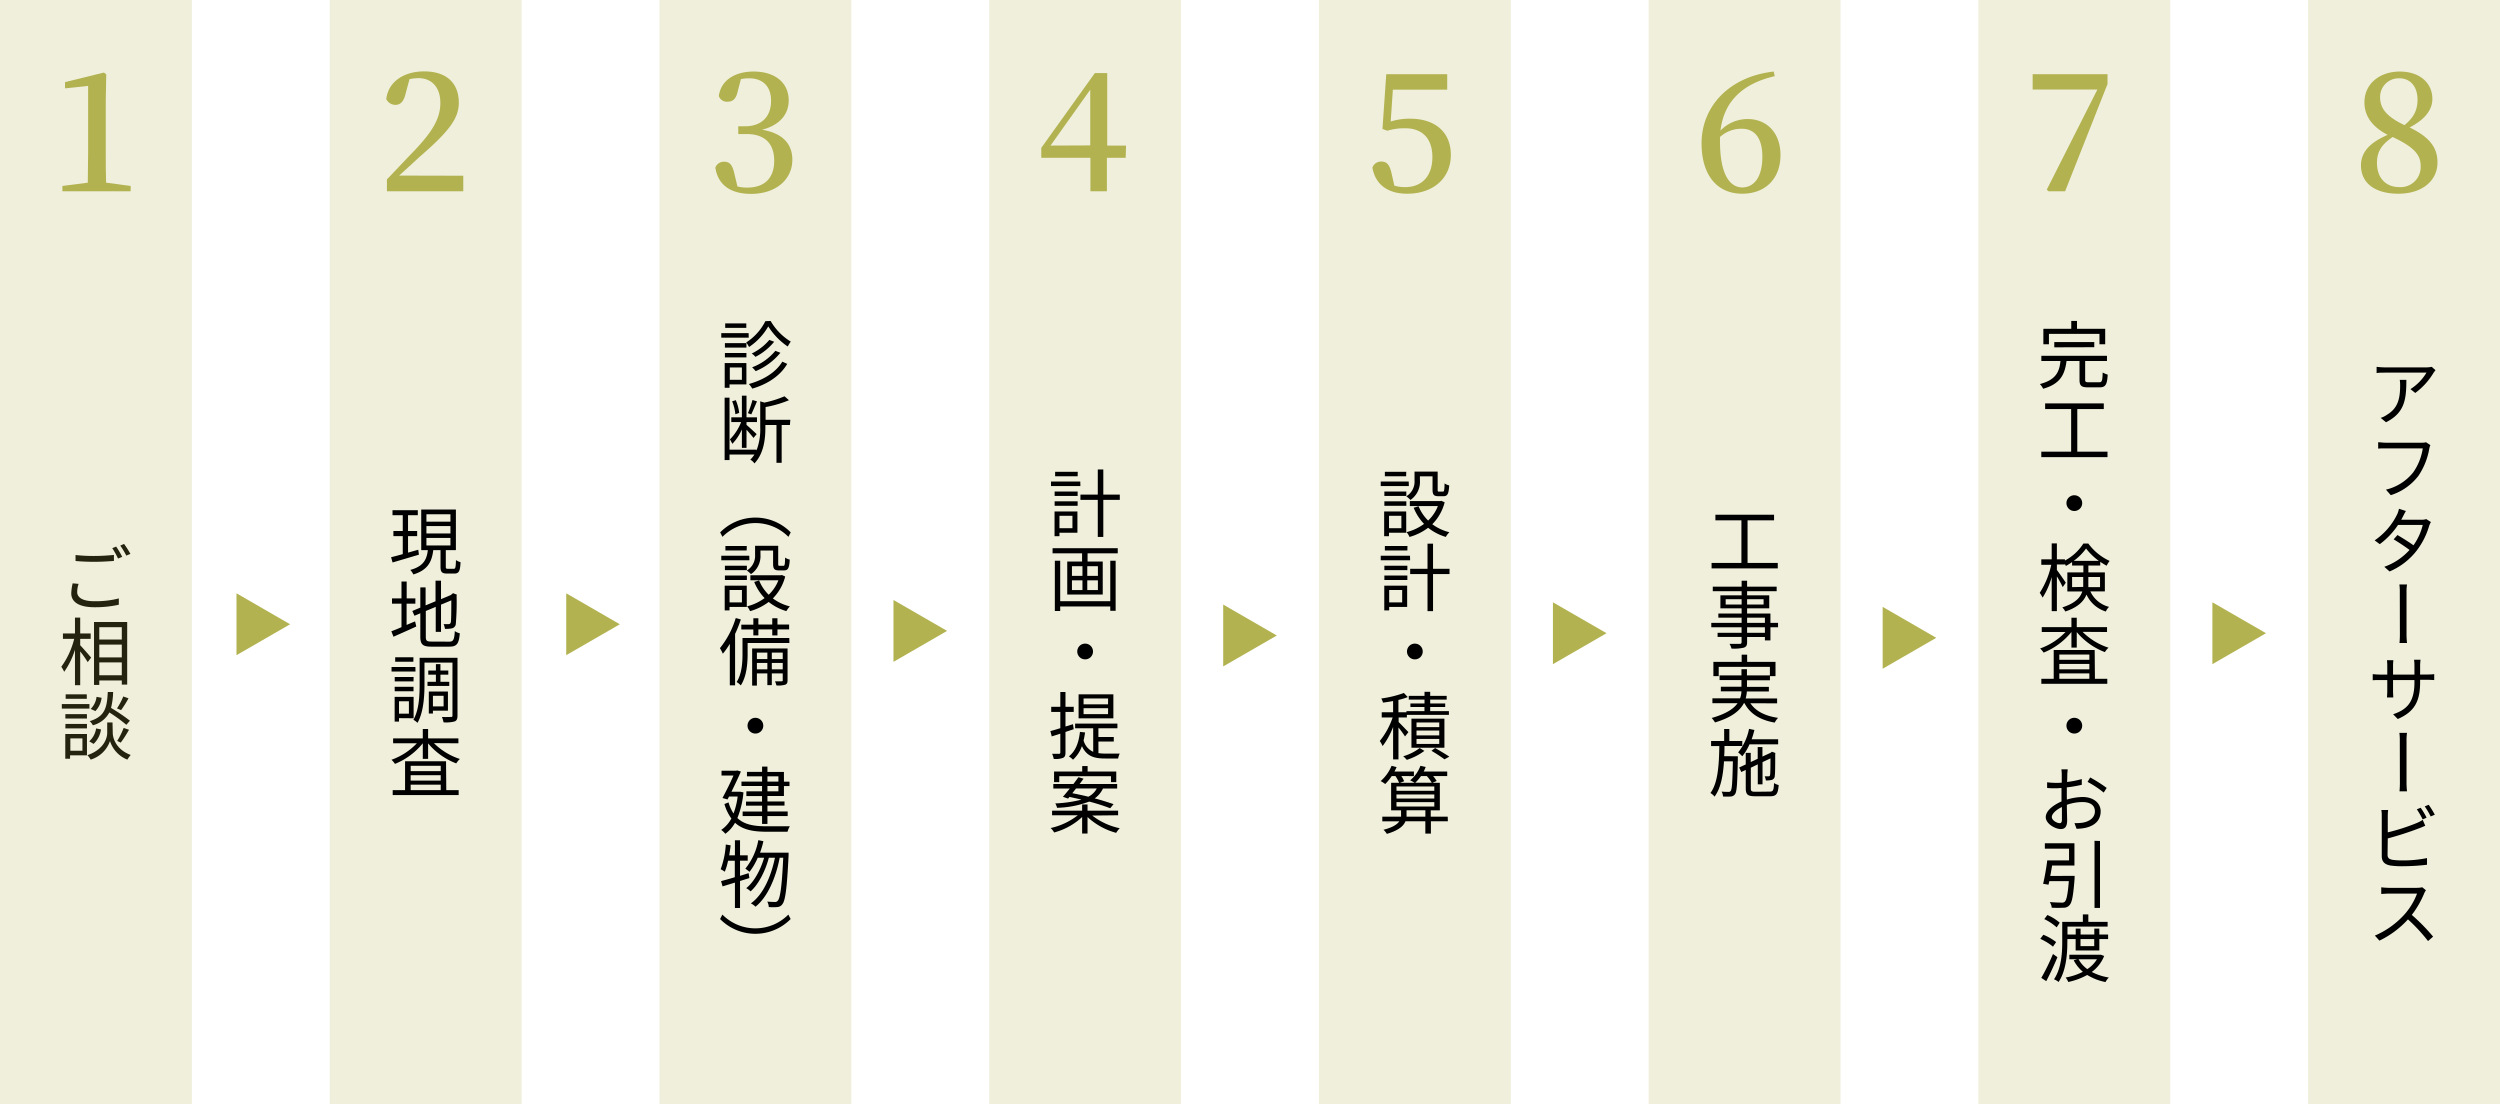 <svg xmlns="http://www.w3.org/2000/svg" width="606.56" height="267.84" viewBox="0 0 606.56 267.84"><defs><style>.a,.b{fill:#b2b250;}.a{opacity:0.2;}</style></defs><rect class="a" x="-30.64" y="110.64" width="267.84" height="46.56" transform="translate(-30.64 237.2) rotate(-90)"/><rect class="a" x="49.36" y="110.64" width="267.84" height="46.56" transform="translate(49.36 317.2) rotate(-90)"/><rect class="a" x="129.36" y="110.64" width="267.84" height="46.56" transform="translate(129.36 397.2) rotate(-90)"/><rect class="a" x="209.36" y="110.64" width="267.84" height="46.56" transform="translate(209.36 477.2) rotate(-90)"/><rect class="a" x="289.36" y="110.64" width="267.84" height="46.56" transform="translate(289.36 557.2) rotate(-90)"/><rect class="a" x="369.36" y="110.64" width="267.84" height="46.56" transform="translate(369.36 637.2) rotate(-90)"/><rect class="a" x="449.36" y="110.64" width="267.84" height="46.56" transform="translate(449.36 717.2) rotate(-90)"/><polygon class="b" points="150.38 151.46 137.38 143.95 137.38 158.96 150.38 151.46"/><polygon class="b" points="229.78 153.07 216.78 145.57 216.78 160.58 229.78 153.07"/><polygon class="b" points="309.78 154.19 296.78 146.68 296.78 161.69 309.78 154.19"/><polygon class="b" points="389.78 153.63 376.78 146.13 376.78 161.14 389.78 153.63"/><polygon class="b" points="469.78 154.75 456.78 147.24 456.78 162.25 469.78 154.75"/><polygon class="b" points="549.78 153.63 536.78 146.13 536.78 161.14 549.78 153.63"/><path d="M590.91,89.83c-.14.18-.36.44-.48.63A16.75,16.75,0,0,1,586,95.34l-1.17-.93a11.82,11.82,0,0,0,3.89-4h-10.1c-.67,0-1.32,0-2,.1V89a18.84,18.84,0,0,0,2,.14h10.17A7.37,7.37,0,0,0,590,89Zm-7.07,2.33c0,4.8-.42,8-4.93,10.29l-1.3-1.06a5.7,5.7,0,0,0,1.58-.79c2.76-1.67,3.14-4.2,3.14-7.15a8.4,8.4,0,0,0-.09-1.29Z"/><path d="M589.67,108a3.81,3.81,0,0,0-.27.88,17,17,0,0,1-2.63,6.56,13.59,13.59,0,0,1-6.71,4.7l-1.17-1.34a12,12,0,0,0,6.61-4.19,13.59,13.59,0,0,0,2.32-5.82h-9.06c-.7,0-1.31,0-1.76.06v-1.55c.48,0,1.19.11,1.78.11h8.89a3.44,3.44,0,0,0,.94-.11Z"/><path d="M589.8,126.66a6.73,6.73,0,0,0-.42.9,18.24,18.24,0,0,1-3.15,6.18,16.47,16.47,0,0,1-6.46,4.91l-1.28-1.13a15,15,0,0,0,6.12-4.09c-1.06-.79-2.5-1.76-3.85-2.57l.92-1.05c1.31.78,2.77,1.69,3.89,2.49a14.32,14.32,0,0,0,2.25-4.94h-6a18.64,18.64,0,0,1-4.43,4.67l-1.24-.92a16.16,16.16,0,0,0,5.52-6.45,7,7,0,0,0,.38-1.22l1.68.54c-.26.43-.45.81-.63,1.17s-.31.61-.51.95h4.94a3.11,3.11,0,0,0,1.13-.16Z"/><path d="M582.25,143.81a13.88,13.88,0,0,0-.1-2H584a11.53,11.53,0,0,0-.12,2v9.68A20.69,20.69,0,0,0,584,156h-1.82a24.36,24.36,0,0,0,.09-2.47Z"/><path d="M589,163.65a11.55,11.55,0,0,0,1.6-.09V165c-.19,0-.84-.06-1.6-.06h-1.82v.51c0,4.72-1.35,7.22-5.42,9l-1.13-1.15c3.19-1.1,5.17-2.77,5.17-7.7V165h-5.19v2.63c0,.65.06,1.42.06,1.59h-1.53c0-.17.07-.92.07-1.59V165h-1.77c-.75,0-1.56,0-1.76.06v-1.5a17.36,17.36,0,0,0,1.76.11h1.77v-2.21c0-.58-.06-1.1-.07-1.28h1.54c0,.18-.07.66-.07,1.28v2.21h5.19v-2.16a10.61,10.61,0,0,0-.09-1.44h1.56c0,.18-.09.76-.09,1.44v2.16Z"/><path d="M582.25,179.81a13.88,13.88,0,0,0-.1-2H584a11.53,11.53,0,0,0-.12,2v9.68A20.69,20.69,0,0,0,584,192h-1.82a24.36,24.36,0,0,0,.09-2.47Z"/><path d="M579.28,207.3c0,.9.36,1.14,1.23,1.32a16.77,16.77,0,0,0,2.34.14,28.86,28.86,0,0,0,6-.57v1.62a53.24,53.24,0,0,1-6.12.36A19.13,19.13,0,0,1,580,210c-1.35-.24-2.13-.87-2.13-2.31v-9.74a7.54,7.54,0,0,0-.1-1.42h1.65a12.27,12.27,0,0,0-.09,1.42v4a48.32,48.32,0,0,0,6.92-2.22,9.63,9.63,0,0,0,1.56-.81l.62,1.43c-.51.21-1.14.5-1.68.68a73.2,73.2,0,0,1-7.42,2.39Zm8.52-8.49a19.65,19.65,0,0,0-1.42-2.45l.93-.38a17.44,17.44,0,0,1,1.44,2.41Zm1.46-3.55a20.57,20.57,0,0,1,1.48,2.41l-1,.42a19.07,19.07,0,0,0-1.44-2.44Z"/><path d="M588.59,216a4.22,4.22,0,0,0-.43.77,23,23,0,0,1-3,5.21,45.87,45.87,0,0,1,5.17,5.27l-1.23,1.07a41.27,41.27,0,0,0-4.87-5.26,22.55,22.55,0,0,1-6.92,5.16L576.2,227a20.45,20.45,0,0,0,7.3-5.27,15.9,15.9,0,0,0,2.93-4.92h-6.89c-.63,0-1.59.08-1.79.09v-1.62a17.17,17.17,0,0,0,1.79.13h6.82a5.83,5.83,0,0,0,1.33-.14Z"/><path d="M509.31,92.75c.67,0,.79-.32.85-2.37a6.31,6.31,0,0,0,1.22.52c-.14,2.45-.54,3.08-2,3.08h-2.77c-1.64,0-2.07-.42-2.07-1.84V87.59h-3.15c-.42,3.25-1.48,5.56-5.68,6.73a4,4,0,0,0-.79-1.14c3.84-1,4.72-2.88,5-5.59h-4.64V86.32H511.2v1.27h-5.29v4.55c0,.5.13.61.88.61Zm-12.19-9.22h-1.35V79.77h6.77V77.86h1.39v1.91h6.84v3.76h-1.39V81H497.12Zm1.3.74V83h9.7v1.24Z"/><path d="M511.33,109.58v1.33H495.27v-1.33h7.24V99.25H496.2V97.88h14.23v1.37H504v10.33Z"/><path d="M503.28,120.16a1.91,1.91,0,1,1-1.91,1.91A1.9,1.9,0,0,1,503.28,120.16Z"/><path d="M507.17,143.49a6.8,6.8,0,0,0,4.54,3.75,3.47,3.47,0,0,0-.78,1.13,7.64,7.64,0,0,1-4.7-4.12c-.64,1.62-2.07,3.1-5.15,4.12a3.47,3.47,0,0,0-.72-1c3.14-1,4.38-2.37,4.85-3.87h-3.62v-4.62h3.89v-1.66h-2.74v-.85a12.6,12.6,0,0,1-1.51.94,5.26,5.26,0,0,0-.24-.47v.11h-1.94v1.35c.5.65,1.87,2.61,2.16,3.08l-.74,1.06a27.35,27.35,0,0,0-1.42-2.59v8.43h-1.26V140a18.7,18.7,0,0,1-2.2,5,8.62,8.62,0,0,0-.7-1.17,20.18,20.18,0,0,0,2.79-6.79h-2.41V135.7h2.52v-3.86h1.26v3.86H501v.3a11.79,11.79,0,0,0,4.47-4.12h1.21a13.23,13.23,0,0,0,5.16,4.21,7.82,7.82,0,0,0-.72,1.17,18,18,0,0,1-1.55-.95v.9h-2.88v1.66h4v4.62Zm-1.73-1.09c0-.31,0-.63,0-.94V140h-2.7v2.45Zm3.78-6.32a14.78,14.78,0,0,1-3.09-3,13.42,13.42,0,0,1-3,3ZM506.68,140v1.55c0,.3,0,.59,0,.9h2.84V140Z"/><path d="M505.28,153.3a15.83,15.83,0,0,0,6.3,3.85,4.3,4.3,0,0,0-.88,1.07,16.56,16.56,0,0,1-6.83-4.86v3.76h-1.29v-3.78a16.8,16.8,0,0,1-6.75,5,5.17,5.17,0,0,0-.85-1,15.7,15.7,0,0,0,6.16-4h-5.76v-1.19h7.2v-2.27h1.29v2.27h7.35v1.19Zm3,11.4h3v1.2h-16v-1.2h3v-7h9.94Zm-8.64-5.89v1.28h7.29v-1.28Zm7.29,2.27h-7.29v1.31h7.29Zm-7.29,3.62h7.29v-1.32h-7.29Z"/><path d="M503.28,174.16a1.91,1.91,0,1,1-1.91,1.91A1.9,1.9,0,0,1,503.28,174.16Z"/><path d="M501.48,194a13.66,13.66,0,0,1,3.82-.63c2.54,0,4.37,1.4,4.37,3.49s-1.33,3.46-3.71,4a11,11,0,0,1-2.14.22l-.5-1.37a11.87,11.87,0,0,0,2.05-.12c1.51-.29,2.9-1.12,2.9-2.74s-1.33-2.25-3-2.25a11.35,11.35,0,0,0-3.8.67c0,1.49.07,3,.07,3.78,0,1.6-.61,2.1-1.55,2.1-1.37,0-3.64-1.31-3.64-2.88s1.84-2.95,3.82-3.82v-1c0-.7,0-1.49,0-2.25-.49,0-.92.06-1.3.06-.79,0-1.55,0-2.19-.09l0-1.37a16.47,16.47,0,0,0,2.22.14c.39,0,.84,0,1.33-.05,0-.92,0-1.66,0-2a9.22,9.22,0,0,0-.09-1.23h1.53c0,.31-.08.79-.09,1.19s0,1.1-.06,1.87a22.14,22.14,0,0,0,3.57-.7l0,1.39a32.38,32.38,0,0,1-3.63.63c0,.81,0,1.64,0,2.34Zm-1.21,4.86c0-.63,0-1.8,0-3.06-1.4.66-2.45,1.65-2.45,2.43s1.21,1.49,1.89,1.49C500.06,199.76,500.27,199.47,500.27,198.9Zm6.86-10.23a34.36,34.36,0,0,1,4,2.54l-.72,1.13a23,23,0,0,0-3.92-2.59Z"/><path d="M503.35,212.5s0,.44,0,.62c-.33,4.25-.63,5.92-1.28,6.53a1.76,1.76,0,0,1-1.42.58,26,26,0,0,1-2.85,0,3.12,3.12,0,0,0-.47-1.37c1.19.11,2.38.13,2.83.13a1,1,0,0,0,.79-.2c.43-.38.74-1.76,1-5h-4.73c-.07.3-.15.59-.2.86l-1.31-.22c.36-1.49.79-3.87,1-5.68H502v-2.85h-5.87V204.6h7.18V210h-5.42c-.14.84-.29,1.72-.45,2.53Zm6.16-8.46v16.24h-1.33V204Z"/><path d="M498.1,229.68a12.94,12.94,0,0,0-3.08-1.89l.75-1a13.45,13.45,0,0,1,3.1,1.78Zm1.08,2.55c-.78,1.91-1.82,4.13-2.71,5.82l-1.2-.79a51,51,0,0,0,2.83-5.8ZM499,225a12.47,12.47,0,0,0-3-2l.74-1a11.56,11.56,0,0,1,3,1.87Zm2.59,3.49c0,2.88-.27,7-2.13,9.76a4.21,4.21,0,0,0-1.11-.65c1.8-2.65,2-6.41,2-9.11v-4.83h5v-1.8h1.33v1.8h4.68v1.16h-9.74v1.92h2V225.3h1.18v1.44h3.33V225.3h1.22v1.44h2.13v1.1h-2.13v2.77H503.6v-2.77h-2Zm8.93,3.45a8.84,8.84,0,0,1-3,3.88,13.44,13.44,0,0,0,4.14,1.35,4.23,4.23,0,0,0-.81,1.1,13.23,13.23,0,0,1-4.44-1.72,16.37,16.37,0,0,1-4.6,1.7,4.22,4.22,0,0,0-.64-1.08,14.86,14.86,0,0,0,4.19-1.39,9,9,0,0,1-2.23-2.79l.85-.25h-1.91v-1.1h7.41l.24,0Zm-6.2.8a7.06,7.06,0,0,0,2.11,2.39,7.51,7.51,0,0,0,2.34-2.39Zm.46-4.9v1.71h3.33v-1.71Z"/><path d="M431.33,136.58v1.33H415.27v-1.33h7.24V126.25H416.2v-1.37h14.23v1.37H424v10.33Z"/><path d="M431.4,152.19h-1.85v3.18h-1.34v-.81h-4.32v1.25c0,.82-.25,1.13-.79,1.33a10.62,10.62,0,0,1-3,.22,4.36,4.36,0,0,0-.47-1.14c1.08,0,2.16,0,2.47,0s.45-.13.45-.43v-1.25h-5.82v-1h5.82v-1.35H415.2v-1.06h7.36v-1.27h-5.65v-1h5.65v-1.26h-5.15v-3.16h5.15v-1h-7v-1.1h7v-1.44h1.33v1.44h7.17v1.1h-7.17v1h5.37v3.16h-5.37v1.26h5.66v2.26h1.85Zm-8.84-5.51v-1.3h-3.87v1.3Zm1.33-1.3v1.3h4v-1.3Zm0,5.75h4.32v-1.27h-4.32Zm4.32,1.06h-4.32v1.35h4.32Z"/><path d="M424.69,170.62c1.27,1.93,3.58,3.1,6.71,3.55a5.09,5.09,0,0,0-.81,1.15c-3.51-.61-6-2.13-7.33-4.7h-.16c-.94,1.78-2.9,3.44-7,4.66a5.85,5.85,0,0,0-.81-1.08c3.51-1,5.34-2.23,6.28-3.58h-6.1v-1.19h6.71a5.35,5.35,0,0,0,.34-1.69h-5v-1.12h5V165h-5.31v-1.13h5.31v-1.5h1.33v1.5h5.57v-2.07H417v2.25h-1.29v-3.46h6.86v-1.75h1.33v1.75h6.88v3.46h-1.35v1h-5.57v1.6h5.31v1.12h-5.34a8.31,8.31,0,0,1-.29,1.69h7.63v1.19Z"/><path d="M421.64,183.49s0,.43,0,.61c-.12,6-.23,8-.68,8.57a1.29,1.29,0,0,1-1,.58,15,15,0,0,1-1.91,0,3,3,0,0,0-.34-1.19c.73.07,1.4.07,1.65.07a.56.56,0,0,0,.56-.25c.31-.42.41-2.16.52-7.17h-2.16c-.21,3.42-.77,6.54-2.29,8.57a3.58,3.58,0,0,0-1-.88c1.87-2.48,2.08-7,2.16-11.38h-2v-1.24h3.17v-2.9h1.26v2.9h3.14V181h-4.32c0,.83,0,1.66-.08,2.47Zm2.83-2.9a12.14,12.14,0,0,1-1.75,2.9,10.33,10.33,0,0,0-1-.94,13.1,13.1,0,0,0,2.64-5.71l1.3.27a19.6,19.6,0,0,1-.67,2.25h6.43v1.23Zm4.95,11.47c.79,0,.94-.34,1-2.07a3.64,3.64,0,0,0,1.13.48c-.16,2.13-.55,2.72-2.07,2.72h-3.65c-1.79,0-2.27-.39-2.27-2V186.8l-1.08.51-.51-1.1,1.59-.74v-2.81h1.21v2.23l1.69-.79v-2.84h1.15v2.3l2-.92.09-.09.22-.16.84.31-.05.21c0,2.56,0,4.83-.11,5.33a1,1,0,0,1-.81,1,4.71,4.71,0,0,1-1.35.11,3.43,3.43,0,0,0-.29-1c.34,0,.79,0,.94,0s.32,0,.38-.35.09-1.85.09-4l-1.93.91v5.39h-1.15v-4.85l-1.69.82v5c0,.68.16.83,1.15.83Z"/><path d="M341.82,117.93H335v-1.1h6.79Zm-.63,11.33H337v.83h-1.17v-6h5.35Zm-5.31-10h5.33v1.07h-5.33Zm0,2.38h5.33v1.08h-5.33Zm5.28-6.09H336v-1.08h5.19Zm-4.15,9.6v3h3v-3Zm7.5-8.55a5.28,5.28,0,0,1-2.31,4.7,6.27,6.27,0,0,0-1-.88,4.16,4.16,0,0,0,2-3.84v-2.16h5.61v4.39c0,.4.06.47.35.47h.9c.32,0,.39-.23.43-2a3,3,0,0,0,1.12.49c-.11,2.1-.44,2.62-1.39,2.62H349c-1.1,0-1.43-.34-1.43-1.62v-3.2h-3.07Zm6,5.27a11.65,11.65,0,0,1-3,5.32,11.55,11.55,0,0,0,4.14,1.94,5.51,5.51,0,0,0-.86,1.14,12.41,12.41,0,0,1-4.29-2.22,13.55,13.55,0,0,1-4.52,2.23,4.35,4.35,0,0,0-.72-1.17,12.08,12.08,0,0,0,4.25-2,12.17,12.17,0,0,1-2.52-3.92l1.19-.36a10.18,10.18,0,0,0,2.32,3.47,9.5,9.5,0,0,0,2.36-3.51h-6.8v-1.22h7.4l.23-.06Z"/><path d="M342.13,135.93H335v-1.1h7.1Zm-.72,11.33h-4.36v.83h-1.19v-6h5.55Zm-5.53-10h5.58v1.07h-5.58Zm0,2.38h5.58v1.08h-5.58Zm5.58-6.09H336v-1.08h5.49Zm-4.41,9.6v3h3.15v-3Zm14.64-3.87h-4v9h-1.34v-9h-4.21V138h4.21V131.9h1.34V138h4Z"/><path d="M343.28,156.16a1.91,1.91,0,1,1-1.91,1.91A1.9,1.9,0,0,1,343.28,156.16Z"/><path d="M340.89,178.68a22,22,0,0,0-1.59-2.18v7.75H338v-7.87a18.75,18.75,0,0,1-2.54,4.63,7.77,7.77,0,0,0-.69-1.23,18.33,18.33,0,0,0,3.12-5.71h-2.65v-1.26H338v-2.72c-.83.15-1.68.29-2.45.38a4.23,4.23,0,0,0-.42-1,26.09,26.09,0,0,0,5.49-1.34l.94,1a15.71,15.71,0,0,1-2.27.69v3h1.95v-.28h4.37v-1H342.2v-.86h3.42v-.94H341.8v-.9h3.82v-1H347v1H351v.9H347v.94h3.64v.86H347v1h4.54v.91H341.34v.63h-2v1.1c.56.54,2,2.06,2.38,2.45Zm4.7,3.5a14.33,14.33,0,0,1-4.27,2.18,6.5,6.5,0,0,0-.87-.87,12.07,12.07,0,0,0,4-2Zm-3.14-.76v-7.06h8v7.06Zm1.23-5h5.52v-1.14h-5.52Zm0,2h5.52v-1.17h-5.52Zm0,2.07h5.52v-1.21h-5.52Zm4.52,1c1.2.69,2.59,1.52,3.44,2.09l-1.17.65c-.73-.54-2-1.39-3.17-2.07Z"/><path d="M351.29,199.26h-4.12v3h-1.35v-3H341c-.45,1.11-1.62,2.21-4.51,3.06a4.91,4.91,0,0,0-.82-1c2.23-.56,3.33-1.31,3.83-2.05h-4.12v-1.12h4.55a2.62,2.62,0,0,0,0-.38v-1.17h-2.41v-6.68h1.94a10.23,10.23,0,0,0-.88-1.62h-.92a12.19,12.19,0,0,1-1.58,1.93,6.52,6.52,0,0,0-1.1-.72,9.86,9.86,0,0,0,2.65-3.71l1.22.32c-.16.36-.34.72-.52,1.08h4.72v1.1H340a6.32,6.32,0,0,1,.68,1.25l-1,.37h3.53a7.72,7.72,0,0,0-1.08-.59,8.11,8.11,0,0,0,2.5-3.53l1.28.29a9.19,9.19,0,0,1-.5,1.11h5.72v1.1h-3.42a6.37,6.37,0,0,1,.85,1.19l-1,.43h1.78v6.68h-2.21v1.55h4.12Zm-12.46-7.4H348v-1.05h-9.19Zm0,1.89H348v-1h-9.19Zm0,1.94H348v-1.08h-9.19Zm7,2.45v-1.55h-4.57v1.17a2.36,2.36,0,0,1,0,.38Zm-1.06-9.85a10.86,10.86,0,0,1-1.39,1.62h4a9.85,9.85,0,0,0-1.2-1.62Z"/><path d="M262.13,117.93H255v-1.1h7.1Zm-.72,11.33h-4.36v.83h-1.19v-6h5.55Zm-5.53-10h5.58v1.07h-5.58Zm0,2.38h5.58v1.08h-5.58Zm5.58-6.09H256v-1.08h5.49Zm-4.41,9.6v3h3.15v-3Zm14.64-3.87h-4v9h-1.34v-9h-4.21V120h4.21V113.9h1.34V120h4Z"/><path d="M271.19,133v1.25h-7.32v2h3.68v8h-8.61v-8h3.6v-2h-7.16V133Zm-1.81,3.05h1.3v12.15h-1.3v-1.06H257.23v1.11h-1.3v-12.2h1.3v9.81h12.15Zm-9.3,3.67h2.55v-2.34h-2.55Zm0,3.44h2.55v-2.36h-2.55Zm6.3-5.78H263.8v2.34h2.58Zm0,3.42H263.8v2.36h2.58Z"/><path d="M263.28,156.16a1.91,1.91,0,1,1-1.91,1.91A1.9,1.9,0,0,1,263.28,156.16Z"/><path d="M260.51,176.92c-.65.23-1.32.43-2,.67v5c0,.73-.16,1.08-.61,1.29a5.11,5.11,0,0,1-2.24.25,5.32,5.32,0,0,0-.39-1.24c.77,0,1.47,0,1.67,0s.32-.07.32-.34V178c-.73.25-1.44.47-2.08.67l-.33-1.3c.67-.16,1.5-.41,2.41-.7v-3.94h-2.21v-1.25h2.21v-3.58h1.25v3.58h2v1.25h-2v3.54l1.82-.56Zm6,5.81a11.47,11.47,0,0,0,1.7.11c.43,0,2.88,0,3.47,0a3.78,3.78,0,0,0-.39,1.19h-3.14c-2.59,0-4.48-.48-5.65-3a8.15,8.15,0,0,1-2.16,3.29,6.81,6.81,0,0,0-1-.81c1.6-1.26,2.39-3.28,2.68-5.94l1.24.14a15.4,15.4,0,0,1-.36,1.93,4.22,4.22,0,0,0,2.34,2.77V176.7h-4.39v-1.13h10.26v1.13H266.5v2.11h3.73v1.1H266.5Zm3.62-8.44h-8.44v-5.83h8.44Zm-1.28-4.83H262.9v1.43h5.94Zm0,2.36H262.9v1.44h5.94Z"/><path d="M265,197.87a16.34,16.34,0,0,0,6.68,3.08,5.6,5.6,0,0,0-.87,1.12,16.5,16.5,0,0,1-6.95-3.84v4h-1.31v-4a16.07,16.07,0,0,1-6.79,3.75,4.27,4.27,0,0,0-.85-1.08,16.25,16.25,0,0,0,6.59-3.1h-6.24v-1.11h7.29v-1.5h1.31v1.5h7.42v1.11Zm-7.11-4.55c.5-.56,1.08-1.28,1.67-2h-4v-1.1h4.87c.45-.57.86-1.15,1.22-1.65l1.24.35c-.29.42-.61.85-.95,1.3h9.11v1.1H267.6a6,6,0,0,1-2,2.39c1.75.45,3.39,1,4.58,1.39l-.82,1a47.43,47.43,0,0,0-5.09-1.62,23.55,23.55,0,0,1-7.8,1.51,4.14,4.14,0,0,0-.43-1.06,30.12,30.12,0,0,0,6.36-.92c-1-.25-2-.46-2.92-.66l-.34.41Zm-.89-3.55h-1.26v-2.58h6.83v-1.33h1.31v1.33h6.95v2.58h-1.28v-1.44H257Zm4.07,1.53c-.3.4-.61.79-.9,1.15,1.21.24,2.56.52,3.89.85a4.67,4.67,0,0,0,2.05-2Z"/><path d="M181.66,81.93H175v-1.1h6.63Zm-.56,11.33H177v.83h-1.17v-6h5.26Zm0-8.93h-5.22V83.26h5.22Zm-5.22,1.31h5.22v1.08h-5.22Zm5.19-6.09h-5.12V78.47h5.12Zm-4,9.6v3H180v-3Zm9.91-11.27a14,14,0,0,0,4.88,5,9.52,9.52,0,0,0-.74,1.19,16.61,16.61,0,0,1-4.72-4.88,14.91,14.91,0,0,1-4.66,5,7,7,0,0,0-.69-1.1,13.14,13.14,0,0,0,4.65-5.17ZM191,88.29c-1.67,2.86-4.73,4.91-8.48,6a6.47,6.47,0,0,0-.83-1.12c3.6-1,6.59-2.86,8.12-5.43Zm-3.17-5.37a14.19,14.19,0,0,1-4.54,3.66,4.71,4.71,0,0,0-.9-.81,12.87,12.87,0,0,0,4.27-3.3Zm1.51,2.67a15.34,15.34,0,0,1-6,4.46,7.41,7.41,0,0,0-.86-.93,13.45,13.45,0,0,0,5.64-4Z"/><path d="M191.65,103.12h-2v9.16h-1.26v-9.16h-2.69v.54c0,2.65-.3,6.28-2.66,8.78a2.71,2.71,0,0,0-1-.91,7.44,7.44,0,0,0,1-1.25H177v1.35h-1.19V96.49H177V109.1h6.53v.23a14.24,14.24,0,0,0,.92-5.69V97.37l1,.31a25.37,25.37,0,0,0,4.89-1.53l1.08.95a27.11,27.11,0,0,1-5.67,1.66v3.1h6ZM180,104.18a12.09,12.09,0,0,1-2.32,3.51,10.28,10.28,0,0,0-.58-1.08,12.46,12.46,0,0,0,2.72-4.21h-2.39v-1.15H180V96h1.12v5.26h2.54v1.15h-2.54v.68c.54.45,2.08,1.87,2.46,2.24l-.77.93c-.31-.43-1.06-1.3-1.69-2v4.41H180Zm-1.58-3.67a11.62,11.62,0,0,0-.78-3.14l.88-.28a11.24,11.24,0,0,1,.83,3.09Zm5.24-3.14c-.44,1.07-1,2.36-1.39,3.17l-.81-.3a21.87,21.87,0,0,0,1.11-3.19Z"/><path d="M183.28,125.58a12,12,0,0,1,8.57,3.59l-.56,1.08a11.25,11.25,0,0,0-16,0l-.56-1.08A12,12,0,0,1,183.28,125.58Z"/><path d="M181.82,135.93H175v-1.1h6.79Zm-.63,11.33H177v.83h-1.17v-6h5.35Zm-5.31-10h5.33v1.07h-5.33Zm0,2.38h5.33v1.08h-5.33Zm5.28-6.09H176v-1.08h5.19Zm-4.15,9.6v3h3v-3Zm7.5-8.55a5.28,5.28,0,0,1-2.31,4.7,6.27,6.27,0,0,0-1-.88,4.16,4.16,0,0,0,2-3.84v-2.16h5.61v4.39c0,.4.06.47.35.47h.9c.32,0,.39-.23.43-2a3,3,0,0,0,1.12.49c-.11,2.1-.44,2.62-1.39,2.62H189c-1.1,0-1.43-.34-1.43-1.62v-3.2h-3.07Zm6,5.27a11.65,11.65,0,0,1-3,5.32,11.55,11.55,0,0,0,4.14,1.94,5.51,5.51,0,0,0-.86,1.14,12.41,12.41,0,0,1-4.29-2.22,13.55,13.55,0,0,1-4.52,2.23,4.35,4.35,0,0,0-.72-1.17,12.08,12.08,0,0,0,4.25-2,12.17,12.17,0,0,1-2.52-3.92l1.19-.36a10.18,10.18,0,0,0,2.32,3.47,9.5,9.5,0,0,0,2.36-3.51h-6.8v-1.22h7.4l.23-.06Z"/><path d="M179.75,150.29a30.33,30.33,0,0,1-1.4,3.52v12.47h-1.28V156.2a18.55,18.55,0,0,1-1.69,2.41,10.35,10.35,0,0,0-.71-1.35,21.46,21.46,0,0,0,3.84-7.31ZM191.53,156H181.39v2.69c0,2.23-.23,5.45-1.66,7.61a4.93,4.93,0,0,0-1-.83c1.28-2,1.42-4.77,1.42-6.8V154.8h11.35Zm-8.75-3.27h-2.92v-1.17h2.92V150H184v1.53h3.37V150h1.26v1.53h2.83v1.17h-2.83v1.47h-1.26v-1.47H184v1.47h-1.22Zm8.3,12.28c0,.59-.11.91-.53,1.1a5.78,5.78,0,0,1-2.17.19,5.1,5.1,0,0,0-.35-1c.78,0,1.41,0,1.62,0s.26-.06.26-.25v-1.66h-2.65v2.84h-1.08v-2.84h-2.54v2.95h-1.15v-9h8.59Zm-7.44-6.67v1.57h2.54v-1.57Zm2.54,4.06v-1.55h-2.54v1.55Zm1.08-4.06v1.57h2.65v-1.57Zm2.65,4.06v-1.55h-2.65v1.55Z"/><path d="M183.28,174.16a1.91,1.91,0,1,1-1.91,1.91A1.9,1.9,0,0,1,183.28,174.16Z"/><path d="M180.38,192.25a21.78,21.78,0,0,1-1.47,6.23c1.74,1.66,4.19,2,7.18,2,.74,0,4.61,0,5.55,0a4.57,4.57,0,0,0-.56,1.32h-5c-3.27,0-5.85-.44-7.74-2.18a8.26,8.26,0,0,1-2.36,2.68,4.53,4.53,0,0,0-1-.94,7.7,7.7,0,0,0,2.47-2.77,11.25,11.25,0,0,1-1.69-3.51l1-.4a9.89,9.89,0,0,0,1.21,2.69,17.37,17.37,0,0,0,1-4.11h-2.09l-.36.7-1.23-.34c.9-1.69,2-3.87,2.67-5.46h-2.9V187h3.56l.22-.08.92.27c-.58,1.37-1.46,3.19-2.29,4.9h1.86l.25,0Zm4.52-1.54h-5v-1.07h5v-1.29h-3.67v-1.07h3.67V186h1.3v1.29h4v2.36h1.35v1.07h-1.35v2.41h-4v1.33h4.14v1H186.2v1.42h4.91V198H186.2v1.91h-1.3V198h-4.72v-1.1h4.72v-1.42H181v-1h3.89v-1.33h-3.8V192h3.8Zm1.3-1.07h2.66v-1.29H186.2Zm2.66,1.07H186.2V192h2.66Z"/><path d="M179.55,213.75v6.55h-1.24v-6.16l-3,.92-.36-1.28c.92-.25,2.07-.55,3.33-.95v-4h-1.64a14.17,14.17,0,0,1-.79,2.67,6.46,6.46,0,0,0-1-.6,20.92,20.92,0,0,0,1.25-6l1.17.2c-.09.81-.22,1.64-.34,2.43h1.38v-3.66h1.24v3.66h1.86v1.29h-1.86v3.68l2.09-.65.18,1.19Zm11.78-6.88s0,.5,0,.67c-.4,8.15-.79,10.94-1.51,11.84a1.56,1.56,0,0,1-1.24.69,11.66,11.66,0,0,1-2.06,0,2.86,2.86,0,0,0-.37-1.32c.81.07,1.53.09,1.89.09a.77.77,0,0,0,.66-.3c.58-.63,1-3.3,1.33-10.43h-.86c-.9,4.72-2.88,9.51-5.87,11.88a4.19,4.19,0,0,0-1.12-.81c3-2.12,4.9-6.55,5.84-11.07h-1.48c-.81,3.08-2.47,6.45-4.43,8.16a4.35,4.35,0,0,0-1.06-.78c1.91-1.49,3.51-4.5,4.34-7.38h-1.55a14.75,14.75,0,0,1-2,3.42,10.22,10.22,0,0,0-1-.77,15.3,15.3,0,0,0,3.15-6.92l1.23.26a24,24,0,0,1-.81,2.77h5.76v0Z"/><path d="M183.28,226.56a12,12,0,0,1-8.57-3.58l.56-1.08a11.25,11.25,0,0,0,16,0l.56,1.08A12,12,0,0,1,183.28,226.56Z"/><path d="M101.64,134.58l-6.39,1.89-.36-1.27c.79-.2,1.76-.45,2.83-.76v-4.36H95.45v-1.24h2.27V125H95.23v-1.22h6.14V125H99v3.84h2.21v1.24H99v4l2.48-.7Zm8.45,3.42c.41,0,.48-.27.54-2.12a3.23,3.23,0,0,0,1.11.52c-.09,2.2-.43,2.76-1.51,2.76h-1.75c-1.27,0-1.6-.38-1.6-1.68v-4h-1.76c-.36,2.86-1.34,4.82-4.83,5.9a4.06,4.06,0,0,0-.75-1.1c3.16-.86,4-2.48,4.26-4.8h-1.6v-9.85h8.41v9.85h-2.45v4c0,.45.07.52.52.52Zm-6.63-11.43h5.83v-1.8h-5.83Zm0,2.86h5.83v-1.8h-5.83Zm0,2.92h5.83v-1.84h-5.83Z"/><path d="M98.65,151.63c.67-.29,1.35-.59,2.06-.86L101,152c-1.91.9-4,1.79-5.53,2.49l-.52-1.33c.66-.24,1.53-.58,2.46-1v-5.7h-2.3v-1.28h2.3v-4.09h1.26v4.09h2.11v1.28H98.65ZM109,155.68c1,0,1.23-.49,1.35-2.56a3.52,3.52,0,0,0,1.21.53c-.22,2.44-.63,3.24-2.52,3.24h-4.41c-2,0-2.65-.49-2.65-2.42V148.8l-1.42.6-.52-1.16,1.94-.82v-4.9h1.28v4.36l2.41-1v-5H107v4.49l2.38-1,.29-.25.25-.2.93.36-.07.25a62.41,62.41,0,0,1-.18,6.74,1.21,1.21,0,0,1-.95,1.18,7.46,7.46,0,0,1-1.69.13,4.15,4.15,0,0,0-.33-1.15c.43,0,1,0,1.21,0s.45-.08.54-.47.12-2.43.12-5.3L107,146.7v6.6h-1.28v-6.06l-2.41,1v6.23c0,1,.23,1.19,1.41,1.19Z"/><path d="M100.81,162.93H95v-1.1h5.78Zm-4,11.31v.84H95.75v-6h4.6v5.19Zm3.52-8.91H95.77v-1.07h4.58Zm-4.58,1.31h4.58v1.08H95.77Zm4.54-6.09H95.88v-1.08h4.43Zm-3.48,9.6v3h2.4v-3ZM111,173.59c0,.79-.16,1.22-.67,1.44a8.09,8.09,0,0,1-2.71.23,7,7,0,0,0-.4-1.31c1,.05,1.89,0,2.2,0s.36-.07.36-.38V160.77h-6.79V166c0,2.79-.2,6.75-1.69,9.38a4.58,4.58,0,0,0-1-.74c1.41-2.48,1.51-6,1.51-8.64V159.6H111Zm-5.24-8.17v-1.73h-1.85v-1h1.85v-1.55h1.1v1.55h1.91v1h-1.91v1.73H109v1h-5.28v-1Zm-.72,7v.7h-1v-5.33h4.64v4.63Zm0-3.61v2.58h2.59v-2.58Z"/><path d="M105.28,180.3a15.83,15.83,0,0,0,6.3,3.85,4.3,4.3,0,0,0-.88,1.07,16.56,16.56,0,0,1-6.83-4.86v3.76h-1.29v-3.78a16.8,16.8,0,0,1-6.75,5,5.17,5.17,0,0,0-.85-1,15.7,15.7,0,0,0,6.16-4H95.38v-1.19h7.2v-2.27h1.29v2.27h7.35v1.19Zm3,11.4h3v1.2h-16v-1.2h3v-7h9.94Zm-8.64-5.89v1.28h7.29v-1.28Zm7.29,2.27H99.63v1.31h7.29Zm-7.29,3.62h7.29v-1.32H99.63Z"/><path d="M19.07,141.66a6.39,6.39,0,0,0-.34,2c0,1.29,1.31,2.21,4.1,2.21a22.42,22.42,0,0,0,6-.68l0,1.53a26.33,26.33,0,0,1-5.94.61c-3.55,0-5.6-1.17-5.6-3.37a12.16,12.16,0,0,1,.34-2.43Zm-.74-7a38.71,38.71,0,0,0,4.63.23c1.67,0,3.42-.13,4.68-.25v1.46c-1.19.09-3.08.21-4.68.21-1.75,0-3.23-.07-4.63-.2Zm11.31.45-1,.41A19.62,19.62,0,0,0,27.24,133l.94-.39A21.71,21.71,0,0,1,29.64,135.07Zm2-.72-1,.41a19.55,19.55,0,0,0-1.46-2.43l.92-.4A22.34,22.34,0,0,1,31.62,134.35Z"/><path d="M19.46,156.56c.65.67,2.29,2.54,2.65,3l-.83,1.09a24.31,24.31,0,0,0-1.82-2.59v8.18H18.19v-8.61A18.75,18.75,0,0,1,15.57,163a6.66,6.66,0,0,0-.7-1.22A19.33,19.33,0,0,0,18,155H15.27V153.7h2.92v-3.86h1.27v3.86H22V155H19.46Zm11.4-5.65V166.1H29.55v-1H24.09v1.08H22.81V150.91Zm-6.77,1.26v3h5.46v-3Zm0,7.33h5.46v-3.1H24.09Zm5.46,4.33v-3.11H24.09v3.11Z"/><path d="M21.7,171.93H15v-1.1H21.7Zm-.6,11.33H17v.83H15.84v-6H21.1Zm0-8.93H15.86v-1.07h5.22Zm-5.22,1.31h5.22v1.08H15.86Zm5.19-6.09H15.93v-1.08h5.12Zm-4,9.6v3H20v-3Zm10.29-1.29c0,1,.63,3.92,4.35,5.31a10.28,10.28,0,0,0-.81,1.13,7.16,7.16,0,0,1-4.21-4.5A7.15,7.15,0,0,1,22,184.3a6,6,0,0,0-.79-1.08c4.17-1.44,4.8-4.34,4.8-5.36v-2.58H27.3Zm-5.71,2a5.17,5.17,0,0,0,1.67-3.13l1.19.25a6,6,0,0,1-1.8,3.51Zm9-4a35.15,35.15,0,0,0-4.12-3,6.25,6.25,0,0,1-4,3.11,3.81,3.81,0,0,0-.76-1c3.7-1.14,4.2-3.26,4.38-7.08h1.3a17.82,17.82,0,0,1-.51,3.87,44,44,0,0,1,4.58,3.1Zm-6-6.56a5.52,5.52,0,0,1-1.51,3.23L22,172a4.85,4.85,0,0,0,1.42-2.93Zm6.53.13a26,26,0,0,1-1.8,2.86l-1-.41a16.38,16.38,0,0,0,1.53-2.9Zm-2.75,10.34A17.83,17.83,0,0,0,30,176.61l1.3.45a29.29,29.29,0,0,1-2,3.12Z"/><rect class="a" x="-110.64" y="110.64" width="267.84" height="46.56" transform="translate(-110.64 157.2) rotate(-90)"/><polygon class="b" points="70.38 151.46 57.38 143.95 57.38 158.96 70.38 151.46"/><path class="b" d="M31.7,45.12V46.4H15.14V45.12l6.16-.8c0-2.4.08-4.84.08-7.2V20.84l-5.6.6V19.92l9.44-2.32.56.44-.12,6.32V37.12c0,2.36,0,4.76.08,7.2Z"/><path class="b" d="M112.4,42.64V46.4H93.88V43.52c2.4-2.48,4.72-5,6.68-7,4.48-4.72,6.28-7.88,6.28-11.56s-2-6-5.32-6a11.46,11.46,0,0,0-2.16.24l-.92,3.4c-.48,2.16-1.36,2.84-2.52,2.84a2.45,2.45,0,0,1-2.2-1.4c.52-4.44,4.56-6.72,9.16-6.72,5.76,0,8.44,3.12,8.44,7.6,0,3.84-2.44,7-9.36,13-1.24,1.12-3.08,2.84-5.12,4.68Z"/><path class="b" d="M179,22.12c-.4,1.84-1.16,2.56-2.52,2.56a2.06,2.06,0,0,1-2.08-1.4c.6-4.08,4.24-5.92,8.44-5.92,5.4,0,8.52,2.88,8.52,7,0,3.32-2.12,6-6.48,7.12,5.16.84,7.36,3.56,7.36,7.28,0,4.8-4,8.28-10,8.28-4.8,0-8-2-8.68-6.36a2.18,2.18,0,0,1,2.16-1.44c1.36,0,2,.8,2.48,3l.72,3a9.43,9.43,0,0,0,2.32.28c4.32,0,6.6-2.36,6.6-6.52s-2.28-6.48-6.72-6.48h-2V30.64h1.64c3.84,0,6.32-2.16,6.32-6.2,0-3.48-2-5.44-5.32-5.44a9.15,9.15,0,0,0-2,.2Z"/><path class="b" d="M273.12,38.28h-4.56V46.4h-4V38.28H252.64v-2.4l13-18.16h3v17.6h4.56Zm-8.6-3V21.76l-9.64,13.56Z"/><path class="b" d="M337.42,29.48a15.14,15.14,0,0,1,4.72-.68c5.95,0,9.87,3.16,9.87,8.8S347.73,47,341.42,47c-4.72,0-7.72-2.24-8.44-6.32a2.18,2.18,0,0,1,2.16-1.48c1.32,0,2,.72,2.48,2.84l.68,3a9.08,9.08,0,0,0,2.6.36c4.2,0,6.63-2.8,6.63-7.28,0-4.64-2.55-7-6.59-7a14.36,14.36,0,0,0-4.36.6l-1.16-.44L336.34,18h14.79v3.76H337.94Z"/><path class="b" d="M430.59,18.48c-8.12,1.88-12.36,6.4-13.16,13.2a9.18,9.18,0,0,1,6.56-2.8c4.84,0,8,3.52,8,8.72,0,5.84-3.76,9.4-9.28,9.4-6.12,0-9.87-4.52-9.87-12.24,0-8.8,6.55-16.16,17.51-17.4Zm-3,19.56c0-4.64-1.92-6.8-5-6.8a7.65,7.65,0,0,0-5.28,2c0,.32,0,.64,0,1,0,7.6,2.11,11.24,5.47,11.24C425.59,45.4,427.59,43,427.59,38Z"/><path class="b" d="M511.33,18v2.4l-10.28,26H497l-.4-.4,12.28-24.28H493.17V18Z"/><path class="b" d="M591.39,39.4c0,4.52-3.8,7.6-9.48,7.6s-9.08-2.56-9.08-6.88c0-3.28,2.24-5.56,6.48-7.4-3.88-2-5.64-4.68-5.64-7.88,0-4.6,3.8-7.48,8.56-7.48,5,0,7.92,2.88,7.92,6.64,0,2.32-1.4,4.8-5.52,6.92C589.23,33.16,591.39,35.6,591.39,39.4Zm-4.08.84c0-2.68-1.6-4.56-6.8-7-2.56,1.76-3.8,3.44-3.8,6.28,0,3.64,2.12,5.88,5.44,5.88A4.88,4.88,0,0,0,587.31,40.24Zm-3.92-9.88c2.32-1.92,3.16-3.72,3.16-6.2,0-2.92-1.56-5.16-4.4-5.16a4.51,4.51,0,0,0-4.68,4.56C577.47,26,578.63,28.12,583.39,30.36Z"/></svg>